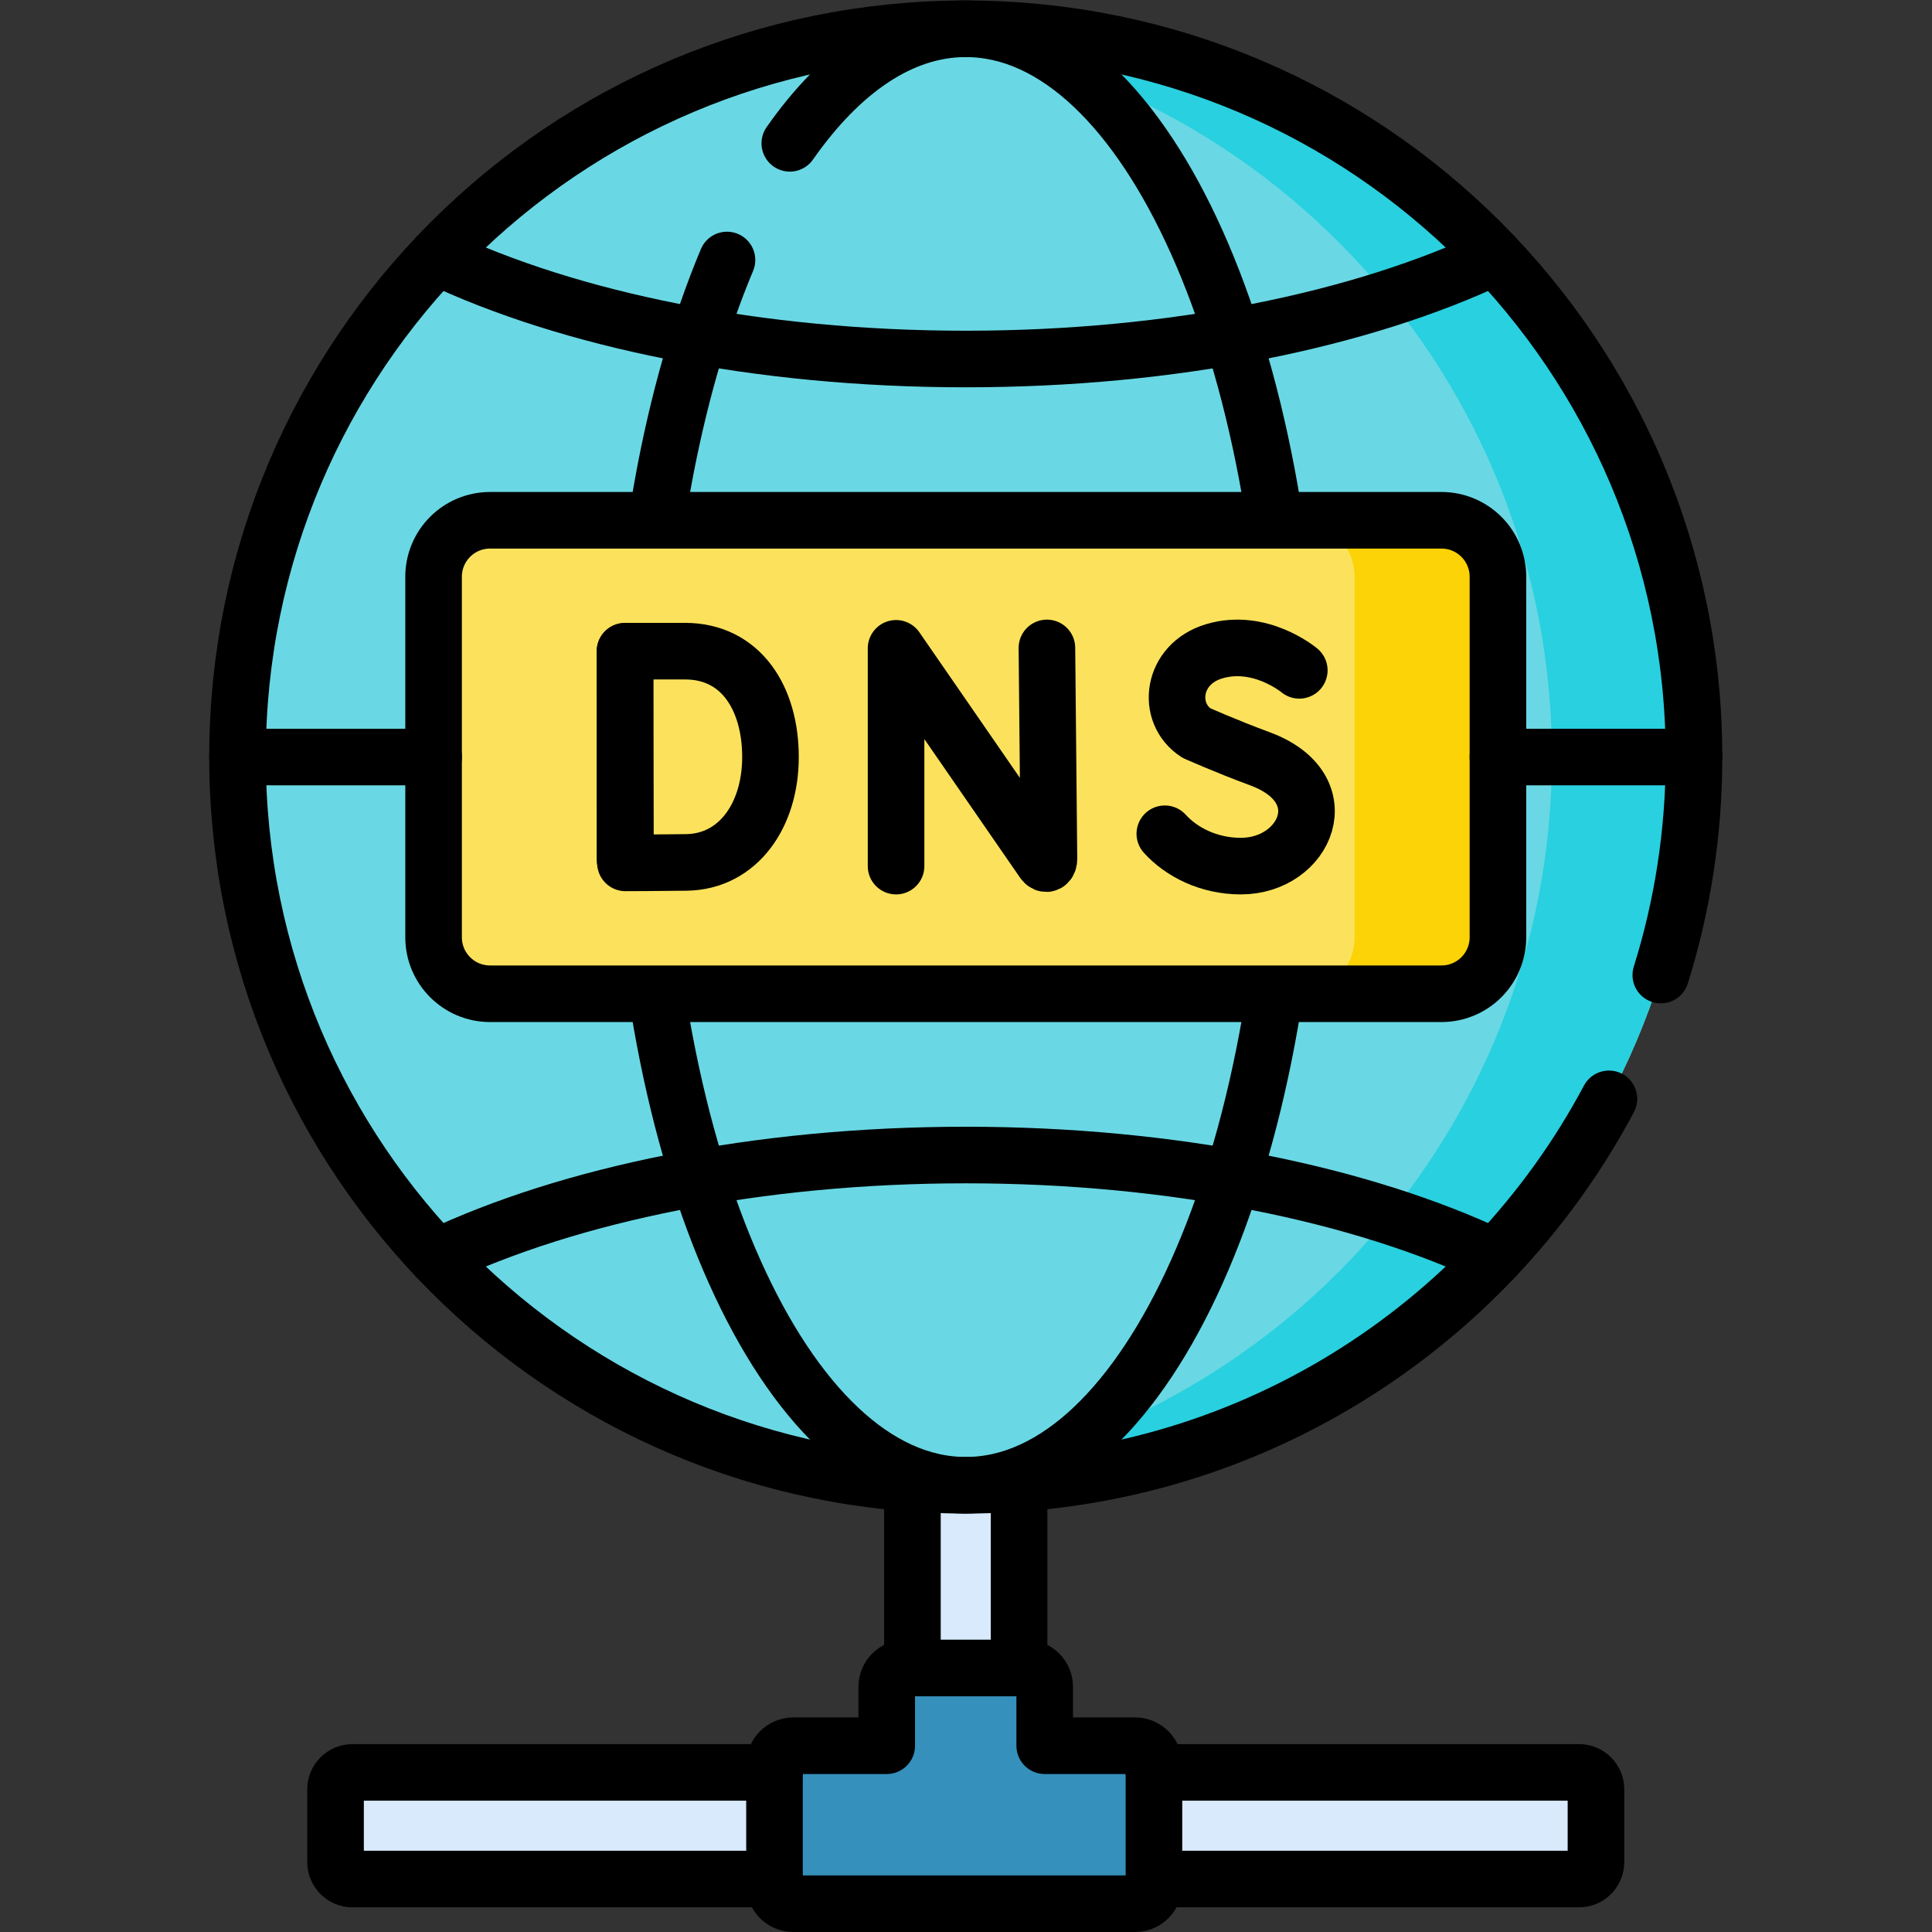 <?xml version="1.0" encoding="UTF-8" standalone="no"?>
<!-- Created with Inkscape (http://www.inkscape.org/) -->

<svg
   version="1.1"
   id="svg6090"
   xml:space="preserve"
   width="682.667"
   height="682.667"
   viewBox="0 0 682.667 682.667"
   xmlns="http://www.w3.org/2000/svg"
   xmlns:svg="http://www.w3.org/2000/svg"><rect x="0" y="0" width="682.667" height="682.667" fill="#333333" stroke="none"/><defs
     id="defs6094"><clipPath
       clipPathUnits="userSpaceOnUse"
       id="clipPath6104"><path
         d="M 0,512 H 512 V 0 H 0 Z"
         id="path6102" /></clipPath></defs><g
     id="g6096"
     transform="matrix(1.333,0,0,-1.333,0,682.667)"><g
       id="g6098"><g
         id="g6100"
         clip-path="url(#clipPath6104)"><g
           id="g6106"
           transform="translate(270.136,42.31)"><path
             d="M 0,0 V 149.963 H -28.271 V 0 h -148.426 c -2.481,0 -4.492,-2.011 -4.492,-4.491 v -19.288 c 0,-2.481 2.011,-4.492 4.492,-4.492 h 325.123 c 2.48,0 4.492,2.011 4.492,4.492 v 19.288 c 0,2.48 -2.012,4.491 -4.492,4.491 z"
             style="fill:#d8eafb;fill-opacity:1;fill-rule:nonzero;stroke:none"
             id="path6108" /></g><g
           id="g6110"
           transform="translate(205.3,12.505)"><path
             d="m 0,0 v 31.867 c 0,2.765 2.24,5.005 5.004,5.005 h 24.748 v 15.604 c 0,2.763 2.24,5.003 5.004,5.003 h 31.868 c 2.764,0 5.005,-2.24 5.005,-5.003 V 36.872 h 23.952 c 2.764,0 5.004,-2.24 5.004,-5.005 V 0 c 0,-2.765 -2.24,-5.005 -5.004,-5.005 H 5.004 C 2.24,-5.005 0,-2.765 0,0"
             style="fill:#3590bb;fill-opacity:1;fill-rule:nonzero;stroke:none"
             id="path6112" /></g><g
           id="g6114"
           transform="translate(449.04,311.46)"><path
             d="m 0,0 c 0,-106.612 -86.427,-193.039 -193.04,-193.039 -106.613,0 -193.04,86.427 -193.04,193.039 0,106.613 86.427,193.04 193.04,193.04 C -86.427,193.04 0,106.613 0,0"
             style="fill:#69d8e4;fill-opacity:1;fill-rule:nonzero;stroke:none"
             id="path6116" /></g><g
           id="g6118"
           transform="translate(256,504.5)"><path
             d="m 0,0 c -6.354,0 -12.635,-0.316 -18.832,-0.916 97.774,-9.468 174.208,-91.865 174.208,-192.124 0,-100.258 -76.434,-182.655 -174.208,-192.123 6.197,-0.6 12.478,-0.916 18.832,-0.916 106.613,0 193.039,86.427 193.039,193.039 C 193.039,-86.427 106.613,0 0,0"
             style="fill:#29d0df;fill-opacity:1;fill-rule:nonzero;stroke:none"
             id="path6120" /></g><g
           id="g6122"
           transform="translate(426.495,220.849)"><path
             d="m 0,0 c -32.456,-60.942 -96.631,-102.428 -170.495,-102.428 -106.613,0 -193.04,86.427 -193.04,193.039 0,106.614 86.427,193.04 193.04,193.04 106.613,0 193.04,-86.426 193.04,-193.04 0,-20.132 -3.083,-39.546 -8.801,-57.793"
             style="fill:none;stroke:#000000;stroke-width:15;stroke-linecap:round;stroke-linejoin:round;stroke-miterlimit:10;stroke-dasharray:none;stroke-opacity:1"
             id="path6124" /></g><g
           id="g6126"
           transform="translate(209.359,474.136)"><path
             d="m 0,0 c 13.462,19.221 29.468,30.364 46.641,30.364 47.825,0 86.594,-86.427 86.594,-193.04 0,-106.612 -38.769,-193.039 -86.594,-193.039 -47.826,0 -86.595,86.427 -86.595,193.039 0,50.93 8.847,97.253 23.303,131.748"
             style="fill:none;stroke:#000000;stroke-width:15;stroke-linecap:round;stroke-linejoin:round;stroke-miterlimit:10;stroke-dasharray:none;stroke-opacity:1"
             id="path6128" /></g><g
           id="g6130"
           transform="translate(396.268,178.846)"><path
             d="M 0,0 C -35.188,16.693 -85.011,27.112 -140.268,27.112 -195.524,27.112 -245.347,16.693 -280.535,0"
             style="fill:none;stroke:#000000;stroke-width:15;stroke-linecap:round;stroke-linejoin:round;stroke-miterlimit:10;stroke-dasharray:none;stroke-opacity:1"
             id="path6132" /></g><g
           id="g6134"
           transform="translate(115.732,444.074)"><path
             d="m 0,0 c 35.188,-16.692 85.011,-27.111 140.268,-27.111 55.256,0 105.079,10.419 140.267,27.111"
             style="fill:none;stroke:#000000;stroke-width:15;stroke-linecap:round;stroke-linejoin:round;stroke-miterlimit:10;stroke-dasharray:none;stroke-opacity:1"
             id="path6136" /></g><g
           id="g6138"
           transform="translate(382.096,248.706)"><path
             d="m 0,0 h -252.191 c -8.269,0 -14.972,6.703 -14.972,14.972 v 95.565 c 0,8.269 6.703,14.972 14.972,14.972 H 0 c 8.269,0 14.972,-6.703 14.972,-14.972 V 14.972 C 14.972,6.703 8.269,0 0,0"
             style="fill:#fce25c;fill-opacity:1;fill-rule:nonzero;stroke:none"
             id="path6140" /></g><g
           id="g6142"
           transform="translate(382.096,374.215)"><path
             d="m 0,0 h -37.996 c 8.267,0 14.971,-6.703 14.971,-14.972 v -95.565 c 0,-8.269 -6.704,-14.972 -14.971,-14.972 H 0 c 8.269,0 14.972,6.703 14.972,14.972 v 95.565 C 14.972,-6.703 8.269,0 0,0"
             style="fill:#fbd307;fill-opacity:1;fill-rule:nonzero;stroke:none"
             id="path6144" /></g><g
           id="g6146"
           transform="translate(397.067,311.46)"><path
             d="M 0,0 H 51.973"
             style="fill:#ffffff;fill-opacity:1;fill-rule:nonzero;stroke:#000000;stroke-width:15;stroke-linecap:round;stroke-linejoin:round;stroke-miterlimit:10;stroke-dasharray:none;stroke-opacity:1"
             id="path6148" /></g><g
           id="g6150"
           transform="translate(62.96,311.46)"><path
             d="M 0,0 H 51.973"
             style="fill:#ffffff;fill-opacity:1;fill-rule:nonzero;stroke:#000000;stroke-width:15;stroke-linecap:round;stroke-linejoin:round;stroke-miterlimit:10;stroke-dasharray:none;stroke-opacity:1"
             id="path6152" /></g><g
           id="g6154"
           transform="translate(237.525,282.542)"><path
             d="M 0,0 V 57.729 L 39.031,1.21 c 0.724,-1.045 1.498,-0.533 1.498,0.738 l -0.54,55.889"
             style="fill:none;stroke:#000000;stroke-width:15;stroke-linecap:round;stroke-linejoin:round;stroke-miterlimit:10;stroke-dasharray:none;stroke-opacity:1"
             id="path6156" /></g><g
           id="g6158"
           transform="translate(165.676,339.466)"><path
             d="M 0,0 V -55.157"
             style="fill:none;stroke:#000000;stroke-width:15;stroke-linecap:round;stroke-linejoin:round;stroke-miterlimit:10;stroke-dasharray:none;stroke-opacity:1"
             id="path6160" /></g><g
           id="g6162"
           transform="translate(204.237,311.46)"><path
             d="m 0,0 c 0,-15.465 -8.583,-27.701 -22.2,-27.939 -4.532,-0.08 -16.247,-0.123 -16.247,-0.123 0,0 -0.074,20.329 -0.074,28.124 0,6.403 -0.041,28.001 -0.041,28.001 h 15.897 C -7.729,28.063 0,15.465 0,0 Z"
             style="fill:none;stroke:#000000;stroke-width:15;stroke-linecap:round;stroke-linejoin:round;stroke-miterlimit:10;stroke-dasharray:none;stroke-opacity:1"
             id="path6164" /></g><g
           id="g6166"
           transform="translate(344.413,334.434)"><path
             d="m 0,0 c 0,0 -10.379,8.724 -22.617,5.037 -11.237,-3.386 -12.81,-16.343 -4.68,-21.643 0,0 7.979,-3.559 16.826,-6.823 21.3,-7.856 12.125,-28.463 -5.021,-28.463 -8.587,0 -15.794,3.76 -20.155,8.574"
             style="fill:none;stroke:#000000;stroke-width:15;stroke-linecap:round;stroke-linejoin:round;stroke-miterlimit:10;stroke-dasharray:none;stroke-opacity:1"
             id="path6168" /></g><g
           id="g6170"
           transform="translate(382.096,248.706)"><path
             d="m 0,0 h -252.191 c -8.269,0 -14.972,6.703 -14.972,14.972 v 95.565 c 0,8.269 6.703,14.972 14.972,14.972 H 0 c 8.269,0 14.972,-6.703 14.972,-14.972 V 14.972 C 14.972,6.703 8.269,0 0,0 Z"
             style="fill:none;stroke:#000000;stroke-width:15;stroke-linecap:round;stroke-linejoin:round;stroke-miterlimit:10;stroke-dasharray:none;stroke-opacity:1"
             id="path6172" /></g><g
           id="g6174"
           transform="translate(205.3,12.505)"><path
             d="m 0,0 v 31.867 c 0,2.765 2.24,5.005 5.004,5.005 h 24.748 v 15.604 c 0,2.763 2.24,5.003 5.004,5.003 h 31.868 c 2.764,0 5.005,-2.24 5.005,-5.003 V 36.872 h 23.952 c 2.764,0 5.004,-2.24 5.004,-5.005 V 0 c 0,-2.765 -2.24,-5.005 -5.004,-5.005 H 5.004 C 2.24,-5.005 0,-2.765 0,0 Z"
             style="fill:none;stroke:#000000;stroke-width:15;stroke-linecap:round;stroke-linejoin:round;stroke-miterlimit:10;stroke-dasharray:none;stroke-opacity:1"
             id="path6176" /></g><g
           id="g6178"
           transform="translate(205.3,42.31)"><path
             d="m 0,0 h -111.861 c -2.481,0 -4.493,-2.011 -4.493,-4.491 v -19.288 c 0,-2.481 2.012,-4.492 4.493,-4.492 H 0"
             style="fill:none;stroke:#000000;stroke-width:15;stroke-linecap:round;stroke-linejoin:round;stroke-miterlimit:10;stroke-dasharray:none;stroke-opacity:1"
             id="path6180" /></g><g
           id="g6182"
           transform="translate(270.136,69.984)"><path
             d="M 0,0 V 48.954"
             style="fill:none;stroke:#000000;stroke-width:15;stroke-linecap:round;stroke-linejoin:round;stroke-miterlimit:10;stroke-dasharray:none;stroke-opacity:1"
             id="path6184" /></g><g
           id="g6186"
           transform="translate(241.864,118.939)"><path
             d="M 0,0 V -48.954"
             style="fill:none;stroke:#000000;stroke-width:15;stroke-linecap:round;stroke-linejoin:round;stroke-miterlimit:10;stroke-dasharray:none;stroke-opacity:1"
             id="path6188" /></g><g
           id="g6190"
           transform="translate(305.885,14.039)"><path
             d="m 0,0 h 112.677 c 2.48,0 4.492,2.011 4.492,4.491 v 19.288 c 0,2.481 -2.012,4.492 -4.492,4.492 H 0"
             style="fill:none;stroke:#000000;stroke-width:15;stroke-linecap:round;stroke-linejoin:round;stroke-miterlimit:10;stroke-dasharray:none;stroke-opacity:1"
             id="path6192" /></g></g></g></g></svg>
